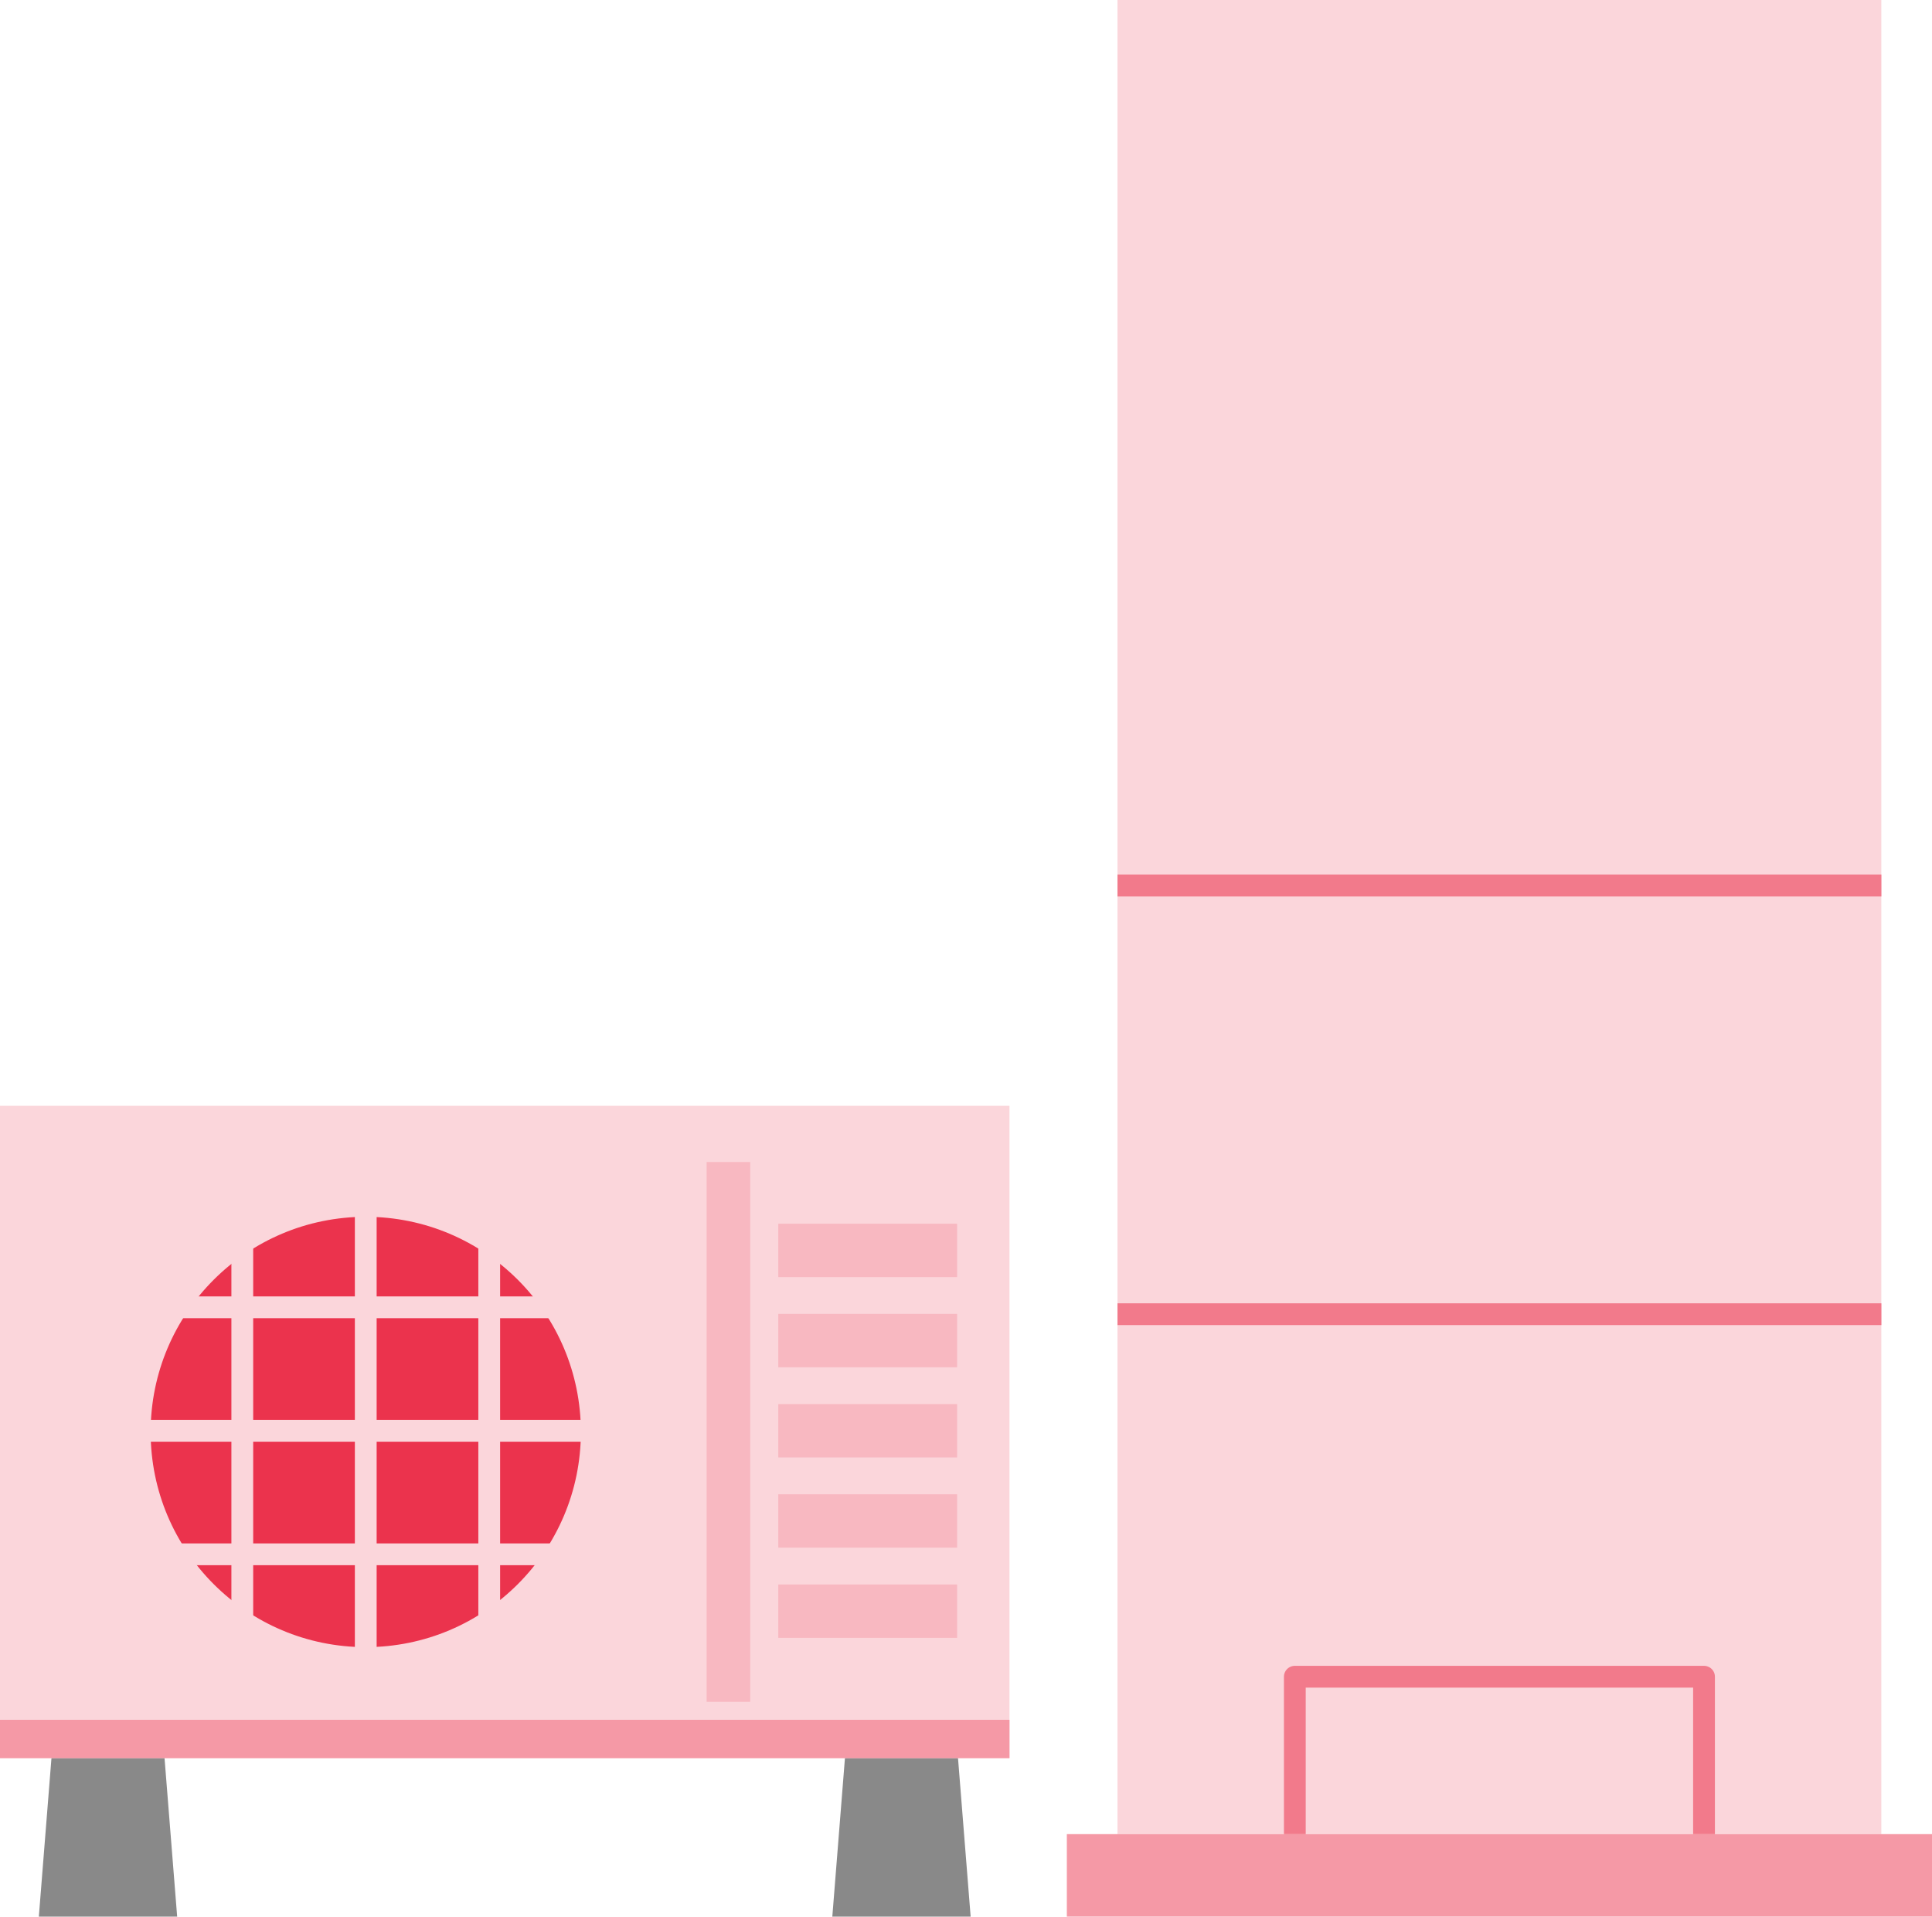 <?xml version="1.0" encoding="UTF-8"?><svg id="b" xmlns="http://www.w3.org/2000/svg" viewBox="0 0 41.592 41.252"><g id="c"><rect x="24.057" y="0" width="16.444" height="39.476" fill="#fbd6db"/><line x1="24.057" y1="19.058" x2="40.502" y2="19.058" fill="#fff" stroke="#f27a8b" stroke-linejoin="round" stroke-width=".469"/><line x1="24.057" y1="28.285" x2="40.502" y2="28.285" fill="#fff" stroke="#f27a8b" stroke-linejoin="round" stroke-width=".469"/><rect x="22.967" y="39.476" width="18.625" height="1.776" fill="#f599a6"/><polyline points="27.875 39.476 27.875 36.088 36.684 36.088 36.684 39.476" fill="none" stroke="#f27a8b" stroke-linejoin="round" stroke-width=".469"/><rect y="23.8" width="21.732" height="14.039" fill="#fbd6db"/><line x1="15.681" y1="25.01" x2="15.681" y2="36.629" fill="none" stroke="#f8b8c1" stroke-linejoin="round" stroke-width=".938"/><circle cx="7.874" cy="30.82" r="4.871" fill="#eb334d" stroke="#fbd6db" stroke-miterlimit="10" stroke-width=".48"/><line x1="7.874" y1="25.57" x2="7.874" y2="36.286" fill="none" stroke="#fbd6db" stroke-miterlimit="10" stroke-width=".469"/><line x1="10.532" y1="25.57" x2="10.532" y2="36.286" fill="none" stroke="#fbd6db" stroke-miterlimit="10" stroke-width=".469"/><line x1="5.216" y1="25.57" x2="5.216" y2="36.286" fill="none" stroke="#fbd6db" stroke-miterlimit="10" stroke-width=".469"/><line x1="2.516" y1="33.453" x2="13.232" y2="33.453" fill="none" stroke="#fbd6db" stroke-miterlimit="10" stroke-width=".469"/><line x1="2.516" y1="30.795" x2="13.232" y2="30.795" fill="none" stroke="#fbd6db" stroke-miterlimit="10" stroke-width=".469"/><line x1="2.516" y1="28.137" x2="13.232" y2="28.137" fill="none" stroke="#fbd6db" stroke-miterlimit="10" stroke-width=".469"/><rect x="16.755" y="26.338" width="3.85" height="1.149" fill="#f8b8c1"/><rect x="16.755" y="28.279" width="3.85" height="1.149" fill="#f8b8c1"/><rect x="16.755" y="30.22" width="3.85" height="1.149" fill="#f8b8c1"/><rect x="16.755" y="32.161" width="3.85" height="1.149" fill="#f8b8c1"/><rect x="16.755" y="34.103" width="3.85" height="1.149" fill="#f8b8c1"/><polygon points="20.896 41.252 17.918 41.252 18.19 37.839 20.624 37.839 20.896 41.252" fill="#898989"/><polygon points="3.814 41.252 .836 41.252 1.108 37.839 3.542 37.839 3.814 41.252" fill="#898989"/><rect y="37.015" width="21.732" height=".825" fill="#f599a6"/></g></svg>